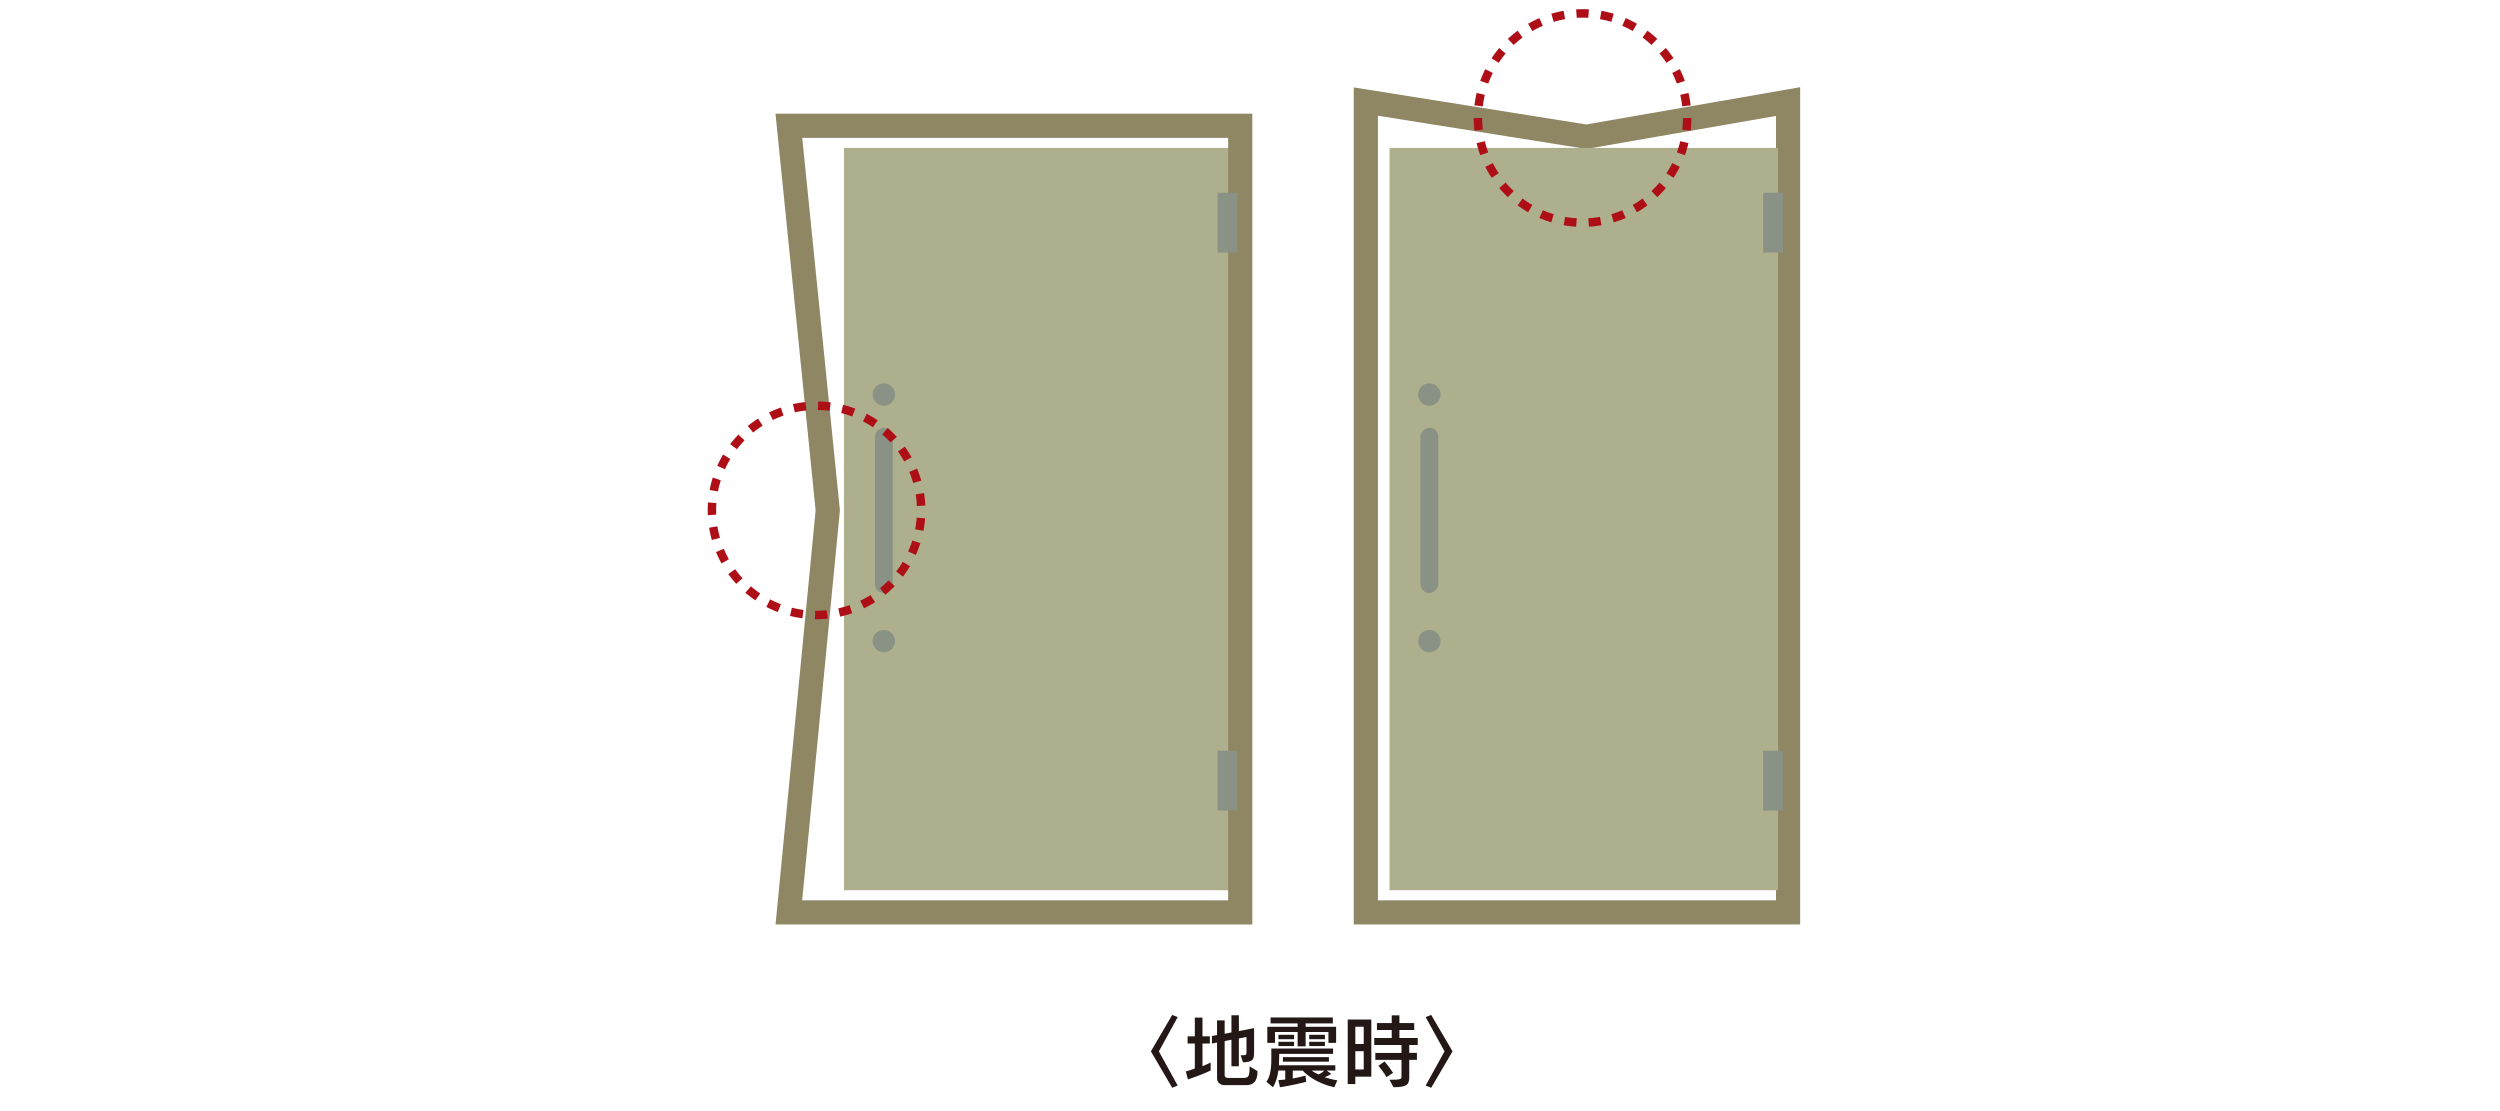<?xml version="1.0" encoding="UTF-8"?>
<svg id="_レイヤー_2" data-name="レイヤー_2" xmlns="http://www.w3.org/2000/svg" width="127mm" height="56.444mm" xmlns:xlink="http://www.w3.org/1999/xlink" viewBox="0 0 360 160">
  <defs>
    <style>
      .cls-1, .cls-2, .cls-3 {
        fill: none;
      }

      .cls-2 {
        stroke: #8f8664;
        stroke-miterlimit: 10;
        stroke-width: 3.48px;
      }

      .cls-3 {
        stroke: #ae0f17;
        stroke-dasharray: 1.753 1.753;
        stroke-width: 1.218px;
      }

      .cls-4 {
        fill: #231815;
      }

      .cls-5 {
        fill: #adaf8d;
      }

      .cls-6 {
        fill: #899284;
      }

      .cls-7 {
        clip-path: url(#clippath);
      }
    </style>
    <clipPath id="clippath">
      <rect class="cls-1" width="360" height="160"/>
    </clipPath>
  </defs>
  <g id="_レイヤー_1-2" data-name="レイヤー_1">
    <g class="cls-7">
      <g>
        <g>
          <path class="cls-4" d="M168.802,156.641l-3.076-5.242,3.076-5.253.783.323-2.707,4.931,2.707,4.919-.783.323Z"/>
          <path class="cls-4" d="M171.062,155.443l-.3-1.152c.461-.115.899-.288,1.291-.426v-3.594h-1.037v-1.037h1.037v-2.696h1.105v2.696h1.06v1.037h-1.06v3.26c.818-.334,1.175-.53,1.175-.53v1.152s-1.071.542-3.271,1.29ZM179.414,156.261h-3.122s-1.037,0-1.037-1.025v-5.104l-.737.138v-1.083l.737-.138v-2.108h1.095v1.924l.979-.196v-2.465h1.071v2.27l2.188-.426v3.537c0,1.083-.23,1.325-1.59,1.394l-.346-1.014c.841,0,.841-.046.841-.495v-2.143l-1.094.208v4.009h-1.071v-3.825l-.979.196v4.908c0,.415.461.403.461.403h2.016c.91,0,1.118-.012,1.118-1.659l1.14.68c0,1.636-.737,2.016-1.67,2.016Z"/>
          <path class="cls-4" d="M192.135,156.572c-2.558-.576-4.044-1.843-4.539-2.408h-1.44v1.141c.576-.092,1.187-.23,1.832-.415l.104.887c-1.82.507-3.778.783-3.778.783l-.23-1.014s.392-.023.99-.092v-1.291h-.99c-.104.899-.415,1.843-.783,2.408l-.934-.795c.427-.622.703-1.417.703-3.295v-1.486h8.894v.76h-7.753s-.023,1.348-.047,1.647h8.122v.76h-1.256l.68.473c-.322.219-.702.403-.968.495.461.15,1.233.357,1.832.438l-.438,1.002ZM191.294,150.178v-1.567h-3.284v2.062h-1.151v-2.062h-3.261v1.567h-1.105v-2.315h4.366v-.496h-3.895v-.853h8.963v.853h-3.917v.496h4.39v2.315h-1.105ZM184.094,149.648v-.634h2.246v.634h-2.246ZM184.094,150.639v-.622h2.246v.622h-2.246ZM184.738,152.886v-.657h6.624v.657h-6.624ZM188.528,149.648v-.634h2.259v.634h-2.259ZM188.528,150.639v-.622h2.259v.622h-2.259ZM188.886,154.164c.207.173.634.403.968.553.357-.127.668-.369.864-.553h-1.832Z"/>
          <path class="cls-4" d="M195.166,155.04v1.071h-1.094v-9.297h3.398v8.226h-2.305ZM196.376,147.851h-1.21v2.488h1.21v-2.488ZM196.376,151.376h-1.21v2.626h1.21v-2.626ZM202.932,150.478v1.141h1.105v1.002h-1.105v2.523c0,1.037-.369,1.417-2.27,1.417l-.576-1.071c1.497,0,1.728-.092,1.728-.38v-2.488h-3.767v-1.002h3.767v-1.141h-3.917v-1.002h2.512v-1.152h-2.131v-1.002h2.131v-1.118h1.106v1.118h2.131v1.002h-2.131v1.152h2.638v1.002h-1.221ZM199.659,155.109s-.392-.714-1.163-1.636l.875-.622c.727.853,1.233,1.636,1.233,1.636l-.945.622Z"/>
          <path class="cls-4" d="M206.09,156.641l-.795-.323,2.719-4.919-2.719-4.931.795-.323,3.076,5.253-3.076,5.242Z"/>
        </g>
        <g>
          <polygon class="cls-2" points="196.68 14.625 228.426 19.686 257.482 14.625 257.482 131.386 196.68 131.386 196.68 14.625"/>
          <rect class="cls-5" x="121.53" y="21.3" width="55.959" height="106.897"/>
          <polygon class="cls-2" points="178.594 131.386 113.595 131.386 119.198 73.493 113.595 18.111 178.594 18.111 178.594 131.386"/>
          <rect class="cls-6" x="175.337" y="27.757" width="2.87" height="8.609"/>
          <rect class="cls-6" x="175.337" y="108.109" width="2.87" height="8.609"/>
          <circle class="cls-6" cx="127.269" cy="56.813" r="1.614"/>
          <circle class="cls-6" cx="127.269" cy="92.325" r="1.614"/>
          <rect class="cls-6" x="115.369" y="72.207" width="23.799" height="2.572" rx="1.286" ry="1.286" transform="translate(53.776 200.762) rotate(-90)"/>
          <rect class="cls-5" x="200.088" y="21.3" width="55.959" height="106.897"/>
          <rect class="cls-6" x="253.895" y="27.757" width="2.87" height="8.609"/>
          <rect class="cls-6" x="253.895" y="108.109" width="2.87" height="8.609"/>
          <circle class="cls-6" cx="205.827" cy="56.813" r="1.614"/>
          <circle class="cls-6" cx="205.827" cy="92.325" r="1.614"/>
          <rect class="cls-6" x="193.928" y="72.207" width="23.799" height="2.572" rx="1.286" ry="1.286" transform="translate(132.334 279.32) rotate(-90)"/>
          <circle class="cls-3" cx="117.584" cy="73.493" r="15.066" transform="translate(-19.174 50.592) rotate(-22.5)"/>
          <circle class="cls-3" cx="227.888" cy="16.996" r="15.066"/>
        </g>
      </g>
    </g>
  </g>
</svg>
